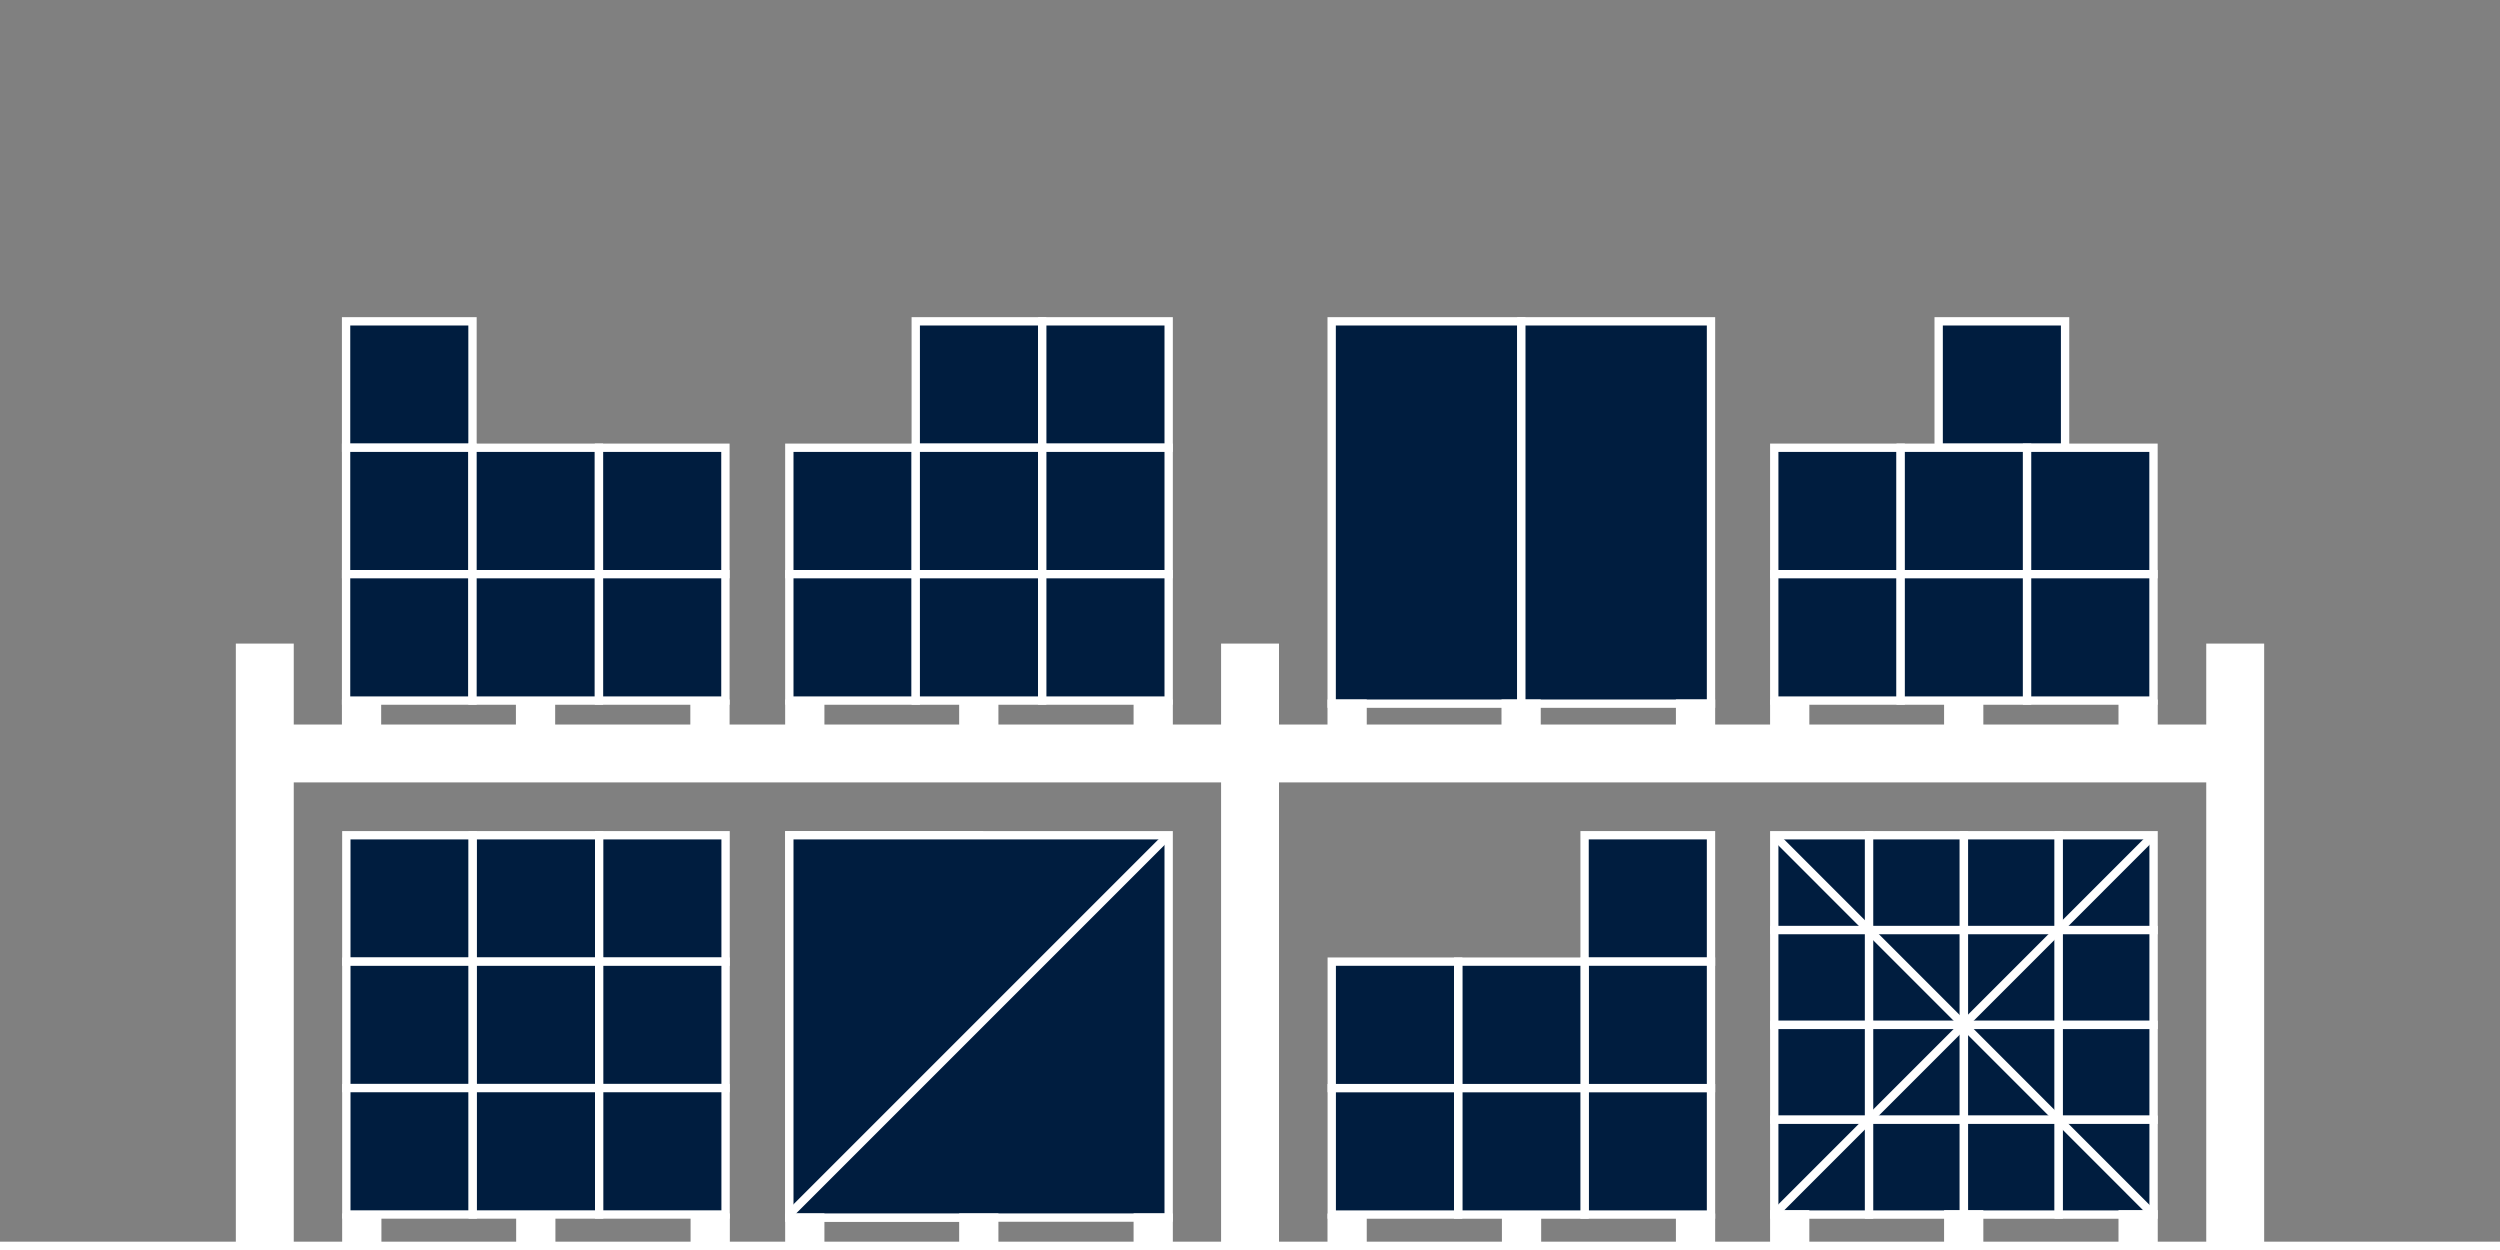 <svg xmlns="http://www.w3.org/2000/svg" id="Layer_1" viewBox="0 0 300 150"><rect x="0" y="0" width="300" height="150" fill="#808080" stroke="none"/><line y1="150" x2="300" y2="150" fill="#001d3f" stroke="#fff" stroke-miterlimit="10" stroke-width="2"></line><line x1="269.23" y1="84.42" x2="269.23" y2="86.51" fill="#fff" stroke="#fff" stroke-miterlimit="10"></line><rect x="146.59" y="-29.24" width="5.95" height="239.32" transform="translate(239.98 -59.15) rotate(90)" fill="#fff" stroke="#fff" stroke-miterlimit="10"></rect><rect x="28.8" y="77.73" width="5.95" height="72.27" fill="#fff" stroke="#fff" stroke-miterlimit="10"></rect><rect x="147.03" y="77.73" width="5.95" height="72.27" fill="#fff" stroke="#fff" stroke-miterlimit="10"></rect><rect x="265.25" y="77.73" width="5.95" height="72.27" fill="#fff" stroke="#fff" stroke-miterlimit="10"></rect><rect x="109.89" y="38.56" width="15.17" height="15.17" fill="#001d3f" stroke="#fff" stroke-miterlimit="10"></rect><rect x="125.07" y="38.56" width="15.17" height="15.17" fill="#001d3f" stroke="#fff" stroke-miterlimit="10"></rect><rect x="94.72" y="53.73" width="15.17" height="15.17" fill="#001d3f" stroke="#fff" stroke-miterlimit="10"></rect><rect x="109.89" y="53.73" width="15.17" height="15.17" fill="#001d3f" stroke="#fff" stroke-miterlimit="10"></rect><rect x="125.07" y="53.73" width="15.17" height="15.17" fill="#001d3f" stroke="#fff" stroke-miterlimit="10"></rect><rect x="94.72" y="68.9" width="15.17" height="15.17" fill="#001d3f" stroke="#fff" stroke-miterlimit="10"></rect><rect x="109.89" y="68.9" width="15.17" height="15.17" fill="#001d3f" stroke="#fff" stroke-miterlimit="10"></rect><rect x="125.07" y="68.9" width="15.17" height="15.17" fill="#001d3f" stroke="#fff" stroke-miterlimit="10"></rect><rect x="94.72" y="84.44" width="3.71" height="2.73" fill="#fff" stroke="#fff" stroke-miterlimit="10"></rect><rect x="115.6" y="84.44" width="3.71" height="2.73" fill="#fff" stroke="#fff" stroke-miterlimit="10"></rect><rect x="136.53" y="84.44" width="3.71" height="2.73" fill="#fff" stroke="#fff" stroke-miterlimit="10"></rect><rect x="41.53" y="38.56" width="15.17" height="15.17" fill="#001d3f" stroke="#fff" stroke-miterlimit="10"></rect><rect x="41.53" y="53.73" width="15.17" height="15.17" fill="#001d3f" stroke="#fff" stroke-miterlimit="10"></rect><rect x="56.7" y="53.73" width="15.17" height="15.17" fill="#001d3f" stroke="#fff" stroke-miterlimit="10"></rect><rect x="71.88" y="53.73" width="15.17" height="15.17" fill="#001d3f" stroke="#fff" stroke-miterlimit="10"></rect><rect x="41.53" y="68.9" width="15.17" height="15.17" fill="#001d3f" stroke="#fff" stroke-miterlimit="10"></rect><rect x="56.7" y="68.9" width="15.17" height="15.17" fill="#001d3f" stroke="#fff" stroke-miterlimit="10"></rect><rect x="71.88" y="68.9" width="15.17" height="15.17" fill="#001d3f" stroke="#fff" stroke-miterlimit="10"></rect><rect x="41.53" y="84.44" width="3.71" height="2.73" fill="#fff" stroke="#fff" stroke-miterlimit="10"></rect><rect x="62.41" y="84.44" width="3.71" height="2.73" fill="#fff" stroke="#fff" stroke-miterlimit="10"></rect><rect x="83.34" y="84.44" width="3.71" height="2.73" fill="#fff" stroke="#fff" stroke-miterlimit="10"></rect><rect x="232.64" y="38.56" width="15.17" height="15.17" fill="#001d3f" stroke="#fff" stroke-miterlimit="10"></rect><rect x="212.91" y="53.73" width="15.17" height="15.17" fill="#001d3f" stroke="#fff" stroke-miterlimit="10"></rect><rect x="228.08" y="53.73" width="15.17" height="15.17" fill="#001d3f" stroke="#fff" stroke-miterlimit="10"></rect><rect x="243.25" y="53.73" width="15.17" height="15.17" fill="#001d3f" stroke="#fff" stroke-miterlimit="10"></rect><rect x="212.91" y="68.9" width="15.17" height="15.17" fill="#001d3f" stroke="#fff" stroke-miterlimit="10"></rect><rect x="228.08" y="68.9" width="15.17" height="15.17" fill="#001d3f" stroke="#fff" stroke-miterlimit="10"></rect><rect x="243.25" y="68.9" width="15.17" height="15.17" fill="#001d3f" stroke="#fff" stroke-miterlimit="10"></rect><rect x="212.91" y="84.44" width="3.71" height="2.73" fill="#fff" stroke="#fff" stroke-miterlimit="10"></rect><rect x="233.79" y="84.44" width="3.71" height="2.73" fill="#fff" stroke="#fff" stroke-miterlimit="10"></rect><rect x="254.72" y="84.44" width="3.71" height="2.73" fill="#fff" stroke="#fff" stroke-miterlimit="10"></rect><rect x="159.8" y="38.56" width="22.76" height="45.88" fill="#001d3f" stroke="#fff" stroke-miterlimit="10"></rect><rect x="182.56" y="38.56" width="22.76" height="45.88" fill="#001d3f" stroke="#fff" stroke-miterlimit="10"></rect><rect x="159.8" y="84.44" width="3.71" height="2.73" fill="#fff" stroke="#fff" stroke-miterlimit="10"></rect><rect x="180.68" y="84.44" width="3.71" height="2.73" fill="#fff" stroke="#fff" stroke-miterlimit="10"></rect><rect x="201.61" y="84.44" width="3.71" height="2.73" fill="#fff" stroke="#fff" stroke-miterlimit="10"></rect><rect x="41.56" y="100.23" width="15.17" height="15.17" fill="#001d3f" stroke="#fff" stroke-miterlimit="10"></rect><rect x="56.73" y="100.23" width="15.17" height="15.17" fill="#001d3f" stroke="#fff" stroke-miterlimit="10"></rect><rect x="71.9" y="100.23" width="15.17" height="15.17" fill="#001d3f" stroke="#fff" stroke-miterlimit="10"></rect><rect x="41.56" y="115.4" width="15.17" height="15.17" fill="#001d3f" stroke="#fff" stroke-miterlimit="10"></rect><rect x="56.73" y="115.4" width="15.17" height="15.17" fill="#001d3f" stroke="#fff" stroke-miterlimit="10"></rect><rect x="71.9" y="115.4" width="15.17" height="15.17" fill="#001d3f" stroke="#fff" stroke-miterlimit="10"></rect><rect x="41.56" y="130.57" width="15.17" height="15.17" fill="#001d3f" stroke="#fff" stroke-miterlimit="10"></rect><rect x="56.73" y="130.57" width="15.17" height="15.17" fill="#001d3f" stroke="#fff" stroke-miterlimit="10"></rect><rect x="71.9" y="130.57" width="15.17" height="15.17" fill="#001d3f" stroke="#fff" stroke-miterlimit="10"></rect><rect x="41.56" y="146.11" width="3.71" height="2.73" fill="#fff" stroke="#fff" stroke-miterlimit="10"></rect><rect x="62.44" y="146.11" width="3.71" height="2.73" fill="#fff" stroke="#fff" stroke-miterlimit="10"></rect><rect x="83.37" y="146.11" width="3.71" height="2.73" fill="#fff" stroke="#fff" stroke-miterlimit="10"></rect><rect x="94.72" y="100.23" width="22.76" height="45.88" fill="#001d3f" stroke="#fff" stroke-miterlimit="10"></rect><rect x="94.72" y="100.23" width="45.52" height="45.88" fill="#001d3f" stroke="#fff" stroke-miterlimit="10"></rect><rect x="94.72" y="146.11" width="3.71" height="2.73" fill="#fff" stroke="#fff" stroke-miterlimit="10"></rect><rect x="115.6" y="146.11" width="3.71" height="2.73" fill="#fff" stroke="#fff" stroke-miterlimit="10"></rect><rect x="136.53" y="146.11" width="3.71" height="2.73" fill="#fff" stroke="#fff" stroke-miterlimit="10"></rect><rect x="212.91" y="100.23" width="11.38" height="11.38" fill="#001d3f" stroke="#fff" stroke-miterlimit="10"></rect><rect x="224.29" y="100.23" width="11.38" height="11.38" fill="#001d3f" stroke="#fff" stroke-miterlimit="10"></rect><rect x="235.67" y="100.23" width="11.38" height="11.38" fill="#001d3f" stroke="#fff" stroke-miterlimit="10"></rect><rect x="247.05" y="100.23" width="11.38" height="11.38" fill="#001d3f" stroke="#fff" stroke-miterlimit="10"></rect><rect x="212.91" y="111.61" width="11.38" height="11.38" fill="#001d3f" stroke="#fff" stroke-miterlimit="10"></rect><rect x="224.29" y="111.61" width="11.38" height="11.38" fill="#001d3f" stroke="#fff" stroke-miterlimit="10"></rect><rect x="235.67" y="111.61" width="11.38" height="11.38" fill="#001d3f" stroke="#fff" stroke-miterlimit="10"></rect><rect x="247.05" y="111.61" width="11.38" height="11.38" fill="#001d3f" stroke="#fff" stroke-miterlimit="10"></rect><rect x="212.91" y="122.99" width="11.38" height="11.38" fill="#001d3f" stroke="#fff" stroke-miterlimit="10"></rect><rect x="224.29" y="122.99" width="11.38" height="11.38" fill="#001d3f" stroke="#fff" stroke-miterlimit="10"></rect><rect x="235.67" y="122.99" width="11.38" height="11.38" fill="#001d3f" stroke="#fff" stroke-miterlimit="10"></rect><rect x="247.05" y="122.99" width="11.38" height="11.38" fill="#001d3f" stroke="#fff" stroke-miterlimit="10"></rect><rect x="212.91" y="134.37" width="11.38" height="11.38" fill="#001d3f" stroke="#fff" stroke-miterlimit="10"></rect><rect x="224.29" y="134.37" width="11.38" height="11.38" fill="#001d3f" stroke="#fff" stroke-miterlimit="10"></rect><rect x="235.67" y="134.37" width="11.38" height="11.38" fill="#001d3f" stroke="#fff" stroke-miterlimit="10"></rect><rect x="247.05" y="134.37" width="11.38" height="11.38" fill="#001d3f" stroke="#fff" stroke-miterlimit="10"></rect><line x1="212.91" y1="100.25" x2="258.37" y2="145.72" fill="none" stroke="#fff" stroke-miterlimit="10"></line><line x1="258.37" y1="100.25" x2="212.91" y2="145.72" fill="none" stroke="#fff" stroke-miterlimit="10"></line><rect x="212.91" y="145.72" width="3.71" height="3.12" fill="#fff" stroke="#fff" stroke-miterlimit="10"></rect><rect x="233.79" y="145.72" width="3.71" height="3.12" fill="#fff" stroke="#fff" stroke-miterlimit="10"></rect><rect x="254.72" y="145.72" width="3.71" height="3.12" fill="#fff" stroke="#fff" stroke-miterlimit="10"></rect><rect x="190.15" y="100.23" width="15.17" height="15.17" transform="translate(395.47 215.63) rotate(-180)" fill="#001d3f" stroke="#fff" stroke-miterlimit="10"></rect><rect x="190.15" y="115.4" width="15.17" height="15.17" transform="translate(395.47 245.97) rotate(-180)" fill="#001d3f" stroke="#fff" stroke-miterlimit="10"></rect><rect x="174.97" y="115.4" width="15.17" height="15.17" transform="translate(365.12 245.97) rotate(-180)" fill="#001d3f" stroke="#fff" stroke-miterlimit="10"></rect><rect x="159.8" y="115.4" width="15.17" height="15.17" transform="translate(334.78 245.97) rotate(-180)" fill="#001d3f" stroke="#fff" stroke-miterlimit="10"></rect><rect x="190.15" y="130.57" width="15.17" height="15.17" transform="translate(395.47 276.32) rotate(-180)" fill="#001d3f" stroke="#fff" stroke-miterlimit="10"></rect><rect x="174.97" y="130.57" width="15.17" height="15.17" transform="translate(365.12 276.32) rotate(-180)" fill="#001d3f" stroke="#fff" stroke-miterlimit="10"></rect><rect x="159.8" y="130.57" width="15.17" height="15.17" transform="translate(334.78 276.32) rotate(-180)" fill="#001d3f" stroke="#fff" stroke-miterlimit="10"></rect><rect x="201.61" y="146.11" width="3.71" height="2.73" transform="translate(406.93 294.96) rotate(-180)" fill="#fff" stroke="#fff" stroke-miterlimit="10"></rect><rect x="180.73" y="146.11" width="3.71" height="2.73" transform="translate(365.17 294.96) rotate(-180)" fill="#fff" stroke="#fff" stroke-miterlimit="10"></rect><rect x="159.8" y="146.11" width="3.71" height="2.73" transform="translate(323.31 294.96) rotate(-180)" fill="#fff" stroke="#fff" stroke-miterlimit="10"></rect><line x1="140.19" y1="100.25" x2="94.72" y2="145.72" fill="none" stroke="#fff" stroke-miterlimit="10"></line></svg>